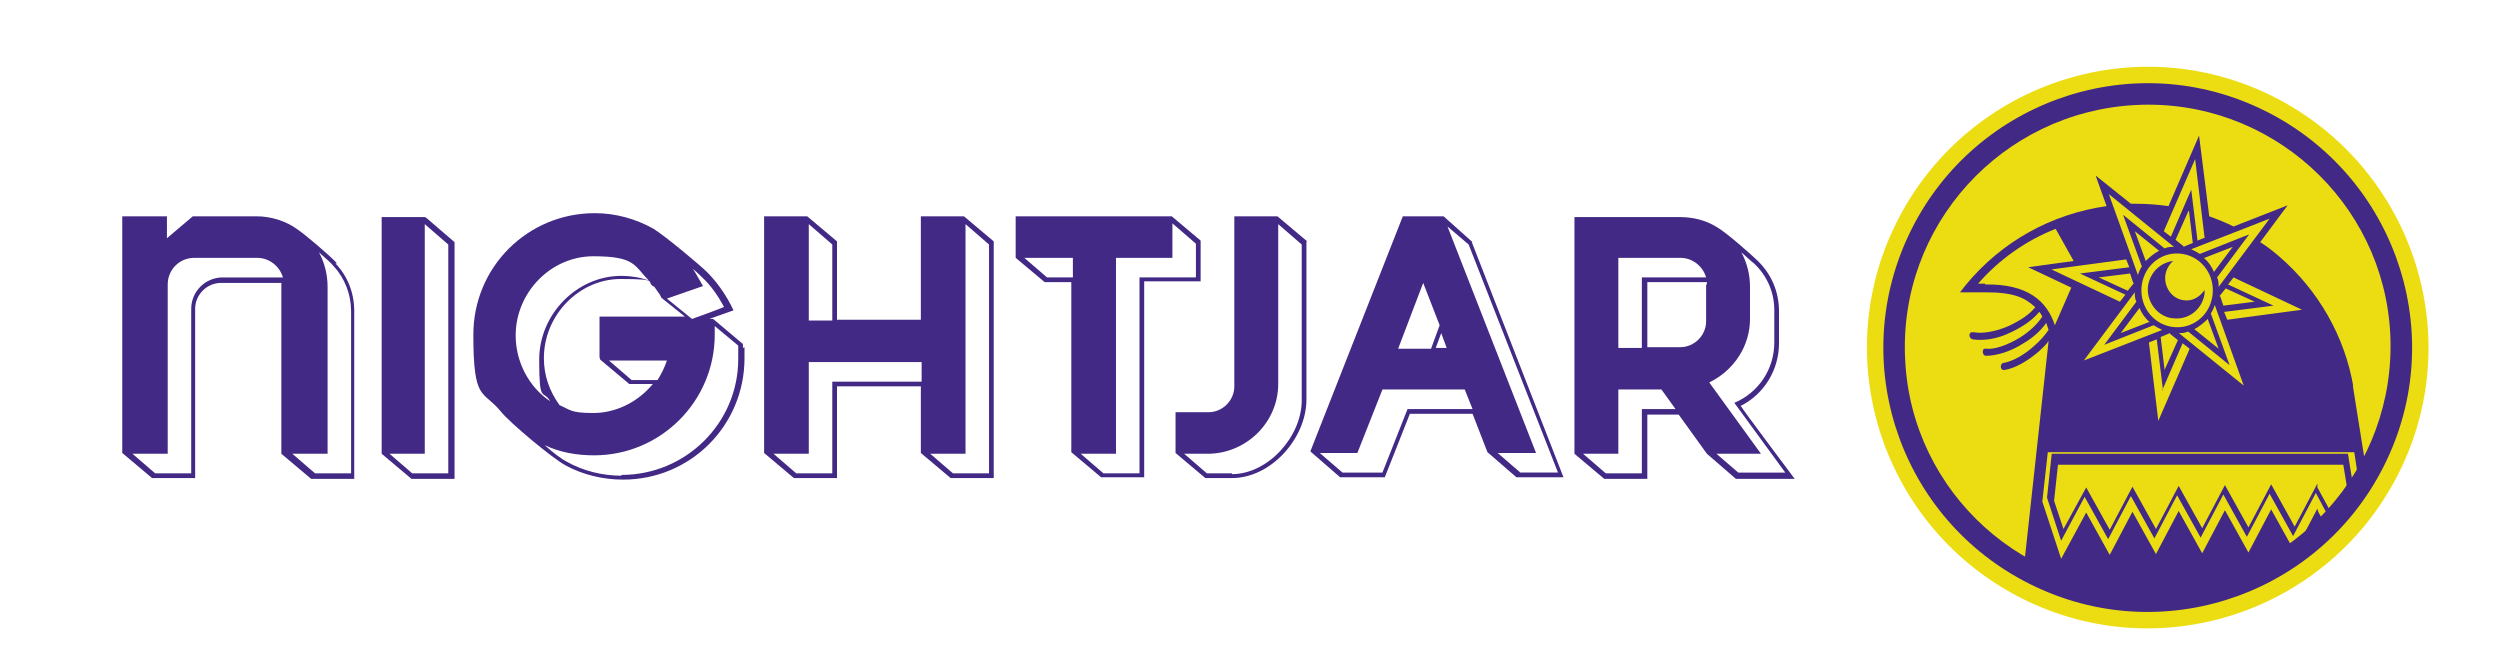 <svg viewBox="0 0 319 85.2" xmlns:xlink="http://www.w3.org/1999/xlink" version="1.1" xmlns="http://www.w3.org/2000/svg" id="Layer_1">
  
  <defs>
    <style>
      .st0 {
        fill: #ecdd12;
      }

      .st1 {
        fill: none;
      }

      .st2 {
        fill: #412985;
      }

      .st3 {
        clip-path: url(#clippath);
      }
    </style>
    <clipPath id="clippath">
      <path d="M242.8,44.5c0-17.2,13.9-31.2,31.1-31.3,17.2,0,31.2,13.9,31.3,31.1,0,17.2-13.9,31.2-31.1,31.3-17.2,0-31.2-13.9-31.3-31.1" class="st1"></path>
    </clipPath>
  </defs>
  <g>
    <path d="M239.1,46.1c-1-19.3,13.9-35.7,33.1-36.7,19.3-1,35.7,13.8,36.7,33.1,1,19.3-13.9,35.7-33.1,36.7-19.3,1-35.7-13.8-36.7-33.1" class="st2"></path>
    <path d="M258.9,76.8c-17.9-8.4-25.7-29.7-17.3-47.6,8.4-17.9,29.7-25.7,47.6-17.3,17.9,8.4,25.7,29.7,17.3,47.6-8.4,17.9-29.7,25.7-47.6,17.3ZM288.3,13.8c-16.8-7.9-36.9-.6-44.8,16.3s-.6,36.9,16.3,44.8c16.8,7.9,36.9.6,44.8-16.3,7.9-16.8.6-36.9-16.3-44.8Z" class="st0"></path>
    <path d="M243.1,45.9c-.9-17.1,12.3-31.6,29.4-32.5,17.1-.9,31.7,12.3,32.5,29.3s-12.3,31.6-29.4,32.5c-17.1.9-31.7-12.3-32.5-29.3" class="st0"></path>
    <g class="st3">
      <g>
        <path d="M277.2,40.6c2,.3,3.8-1.1,4.1-3.1,0-.2,0-.3,0-.5-.6.9-1.6,1.5-2.7,1.3-1.5-.2-2.5-1.7-2.3-3.2.1-.7.5-1.4,1-1.8-1.6.2-2.9,1.4-3.2,3.1-.3,2,1.1,3.9,3,4.2Z" class="st2"></path>
        <g>
          <path d="M300.3,49.4c-1.1-6.5-4.5-12.4-9.5-16.7-.8-.7-1.6-1.3-2.4-1.8l3.5-4.7-6.9,2.7c-1-.5-2-.9-3.1-1.3l-1.3-10.3-3.9,9c-1.4-.2-2.8-.3-4.2-.3-.2,0-.4,0-.6,0l-4.5-3.6,1.4,3.9c-7,1-13.4,4.5-18,10.1l-.7.9h3.3c3.6,0,5,.7,6.3,1.9-.7.9-1.9,1.7-3.4,2.4-1.6.7-3.3,1-4.4.8-.1,0-.3,0-.4,0,0,0-.2.2-.2.3,0,.3.1.5.4.6,1.3.2,3.1,0,4.9-.9,1.5-.7,2.8-1.6,3.6-2.6.2.2.3.4.4.6-.6.9-1.6,1.9-2.9,2.7-1.5.9-3.1,1.5-4.2,1.4-.1,0-.2,0-.3,0-.1,0-.2.2-.2.4,0,.3.2.5.4.5,1.3,0,3.1-.5,4.8-1.6,1.2-.7,2.2-1.6,2.9-2.6.1.3.2.6.3.9-.5.7-1.1,1.4-1.8,2-1.3,1.2-2.8,2-3.9,2.2-.3,0-.4.3-.4.5,0,.3.3.5.5.4,1.3-.2,2.9-1.1,4.4-2.4.4-.4.9-.8,1.2-1.3l-4.7,43s8,3.7,22.2,3.6c13,0,25.3-15.9,25.3-15.9l-4-25.1ZM293.9,39.5l-9.7,1.3-.4-1,6.3-.8-5.8-2.7.7-.9,8.9,4.2ZM273.3,36.3c.4-2.6,2.7-4.3,5.2-3.9,2.5.4,4.2,2.8,3.8,5.4-.4,2.6-2.7,4.3-5.2,3.9-2.5-.4-4.2-2.8-3.8-5.4ZM274.2,41.1l-3.6,1.4,2.4-3.2c.3.7.7,1.3,1.3,1.8ZM273.8,33.3l-1.4-3.8,3.1,2.5c-.6.3-1.2.8-1.7,1.3ZM272.3,36.1l-.8,1-3.7-1.7,4-.5.4,1.2ZM278.6,31.4l-1-.8,1.7-3.8.5,4.2-1.2.5ZM281.3,32.9l3.6-1.4-2.4,3.2c-.3-.7-.7-1.3-1.3-1.8ZM281.7,40.7l1.4,3.8-3.1-2.5c.6-.3,1.2-.8,1.7-1.3ZM283.2,37.8l.8-1,3.7,1.7-4,.5-.4-1.2ZM276.9,42.6l1,.8-1.7,3.8-.5-4.2,1.2-.5ZM275.9,49.8l2.6-6,.9.7-4,9.2-1.2-10,1-.4.8,6.5ZM278,42.5c.4,0,.8,0,1.2-.2l5.3,4.3-2.4-6.6c.2-.3.4-.7.5-1.1l3.7,10.3-8.4-6.8ZM289.6,27.9l-6.5,8.7c0-.4,0-.8-.2-1.2l4.1-5.5-6.3,2.5c-.3-.2-.7-.4-1.1-.6l10-3.9ZM281.4,30.3l-1,.4-.8-6.5-2.6,6-.9-.7,4-9.2,1.2,10ZM269,24.7l8.4,6.8c-.4,0-.8,0-1.2.2l-5.3-4.3,2.4,6.6c-.2.3-.4.7-.5,1.1l-3.7-10.3ZM253.3,36.2h-.9c2.7-3.1,6.1-5.5,9.9-7l2.3,4.1-5.8.8,5.5,2.6-2.1,4.8c-1-3.1-3.5-5.3-8.9-5.2ZM261.6,34.4l9.7-1.3.4,1-6.3.8,5.8,2.7-.7.9-8.9-4.2ZM272.4,37.3c0,.4,0,.8.2,1.2l-4.1,5.5,6.3-2.5c.3.2.7.4,1.1.6l-10,3.9,6.5-8.7ZM295.7,64.9l-2.9,5.5-3-5.4-2.9,5.5-3-5.4-2.9,5.5-3-5.4-2.9,5.5-3-5.4-2.9,5.5-3-5.4-3.2,5.9-2.4-7.3.7-6.3h39.1c0-.1,1,6.6,1,6.6l-2.4,6.8-3.2-5.8Z" class="st2"></path>
          <path d="M300.5,63.5l-.9-5.6h-37.8c0,.1-.6,5.6-.6,5.6l1.8,5.5,3-5.6,3,5.4,2.9-5.5,3,5.4,2.9-5.5,3,5.4,2.9-5.5,3,5.4,2.9-5.5,3,5.4,2.9-5.5,3,5.6,1.7-5.4ZM295.7,61.7l-2.9,5.5-3-5.4-2.9,5.5-3-5.4-2.9,5.5-3-5.4-2.9,5.5-3-5.4-2.9,5.5-3-5.4-2.9,5.3-1.2-3.6.5-4.6h36.4c0-.1.8,4.9.8,4.9l-1.2,3.3-2.9-5.3Z" class="st2"></path>
        </g>
      </g>
    </g>
  </g>
  <g>
    <path d="M43,33.6c-.8-.9-4.1-3.7-5-4.3-1.5-1.1-3.4-1.7-5.3-1.7h-8.1l-3.3,2.8v-2.8h-5.7v30.2l3.8,3.2h5.5v-21.6c0-1.8,1.5-3.3,3.3-3.3h7.7c0,0,0,.2,0,.3v21.5l3.8,3.2h5.5s0-21.4,0-21.4c0-2.3-.8-4.4-2.4-6.1ZM24.4,39.4v21h-4.6l-2.9-2.5h4.5v-21.6c0-1.9,1.5-3.4,3.4-3.4h8c1.6,0,2.9,1.1,3.3,2.5h-7.7c-2.2,0-4,1.8-4,4ZM44.8,60.4h-4.6s-2.9-2.5-2.9-2.5h4.5s0-21.3,0-21.3c0-1.6-.4-3.1-1.1-4.4.8.7,1.6,1.4,1.9,1.8,1.4,1.5,2.2,3.6,2.2,5.7v20.7Z" class="st2"></path>
    <path d="M166.8,30.8l-3.8-3.2h-5.5v21.7c0,1.8-1.5,3.3-3.3,3.3h-4.2v5.2s3.8,3.2,3.8,3.2h3.4c5,0,9.5-5.1,9.5-10v-20.2ZM157.2,60.4h-3.2l-2.9-2.5h3c4.9,0,9-4,9-8.9v-20.4s3,2.6,3,2.6v19.9c0,4.6-4.3,9.4-8.9,9.4Z" class="st2"></path>
    <path d="M54.2,27.7h0c0,0,0,0,0,0h0c0,0-5.5,0-5.5,0v30.2l3.8,3.2h5.5v-30.2l-3.6-3.1ZM57.2,60.4h-4.6l-2.9-2.5h4.5v-29.3l3,2.6v29.3Z" class="st2"></path>
    <path d="M222.1,51.8c3-1.5,4.9-4.6,4.9-8v-4.1c0-2.5-1-4.8-2.8-6.5-.6-.6-4-3.6-5.1-4.2-1.4-.9-3.1-1.3-4.7-1.3h-13.5v30.2l3.8,3.2h5.5v-8.2h4l3.6,5,3.7,3.2h7.5s-6.9-9.2-6.8-9.2ZM217.7,36.3v4.7c0,1.8-1.5,3.3-3.3,3.3h-4.2v-8.3h7.6c0,0,0,.2,0,.3ZM209.5,35.4v9h-3v-11.5h7.9c1.6,0,2.9,1.1,3.3,2.5h-8.2ZM209.5,52.2v8.2h-4.6l-2.9-2.5h4.5v-8.2h5.5l1.8,2.5h-4.3ZM218.8,57.9h5.9l-6.6-9.1c3.1-1.5,5.2-4.6,5.2-8.1v-4.1c0-1.6-.4-3.1-1.1-4.4.7.6,1.3,1.2,1.6,1.4,1.7,1.6,2.6,3.7,2.6,6v4.1c0,3.4-2,6.4-5.1,7.7l6.5,8.9h-6l-2.9-2.5Z" class="st2"></path>
    <path d="M149.5,27.6h-19.9v5.2h0c0,.1,0,.1,0,.1l3.7,3.1h3.4v21.7l3.8,3.2h5.5v-25h7.2v-5.2l-3.8-3.2ZM133.6,35.4l-2.9-2.5h6.2v2.5h-3.3ZM152.6,35.4h-7.2v25h-4.6l-2.9-2.5h4.5v-25h7.2v-4.4l3,2.6v4.3Z" class="st2"></path>
    <path d="M123,27.6h-5.5v13.2h-10.7v-10l-3.8-3.2h-5.5v30.2l3.8,3.2h5.5v-11.7h10.7v8.5l3.8,3.2h5.5v-30.2l-3.8-3.2ZM106.2,31.1v9.8h-3v-12.3l3,2.6ZM106.2,48.7v11.7h-4.6l-2.9-2.5h4.5v-11.7h14.4v2.5h-11.4ZM126.2,60.4h-4.6l-2.9-2.5h4.5v-29.3l3,2.6v29.3Z" class="st2"></path>
    <path d="M187.9,30.9h0c0,0-3.7-3.3-3.7-3.3h-5.2l-11.8,30,3.8,3.3h5.7l3.2-8.1h8l1.9,4.9,3.7,3.2h6l-11.7-30ZM183.2,44.4l.7-1.9.7,1.9h-1.5ZM182.5,44.5h-4.1l3.2-8.4,2.1,5.4-1.1,3ZM179.6,52.2l-3.2,8.1h-5.1l-2.9-2.5h4.8l3.2-8.1h10.5l1,2.5h-8.3ZM191,57.8h5l-11.3-28.9,2.7,2.3,11.4,29.1h-4.8l-2.9-2.5Z" class="st2"></path>
    <path d="M94.8,44.4v-.5c0,0-3.8-3.2-3.8-3.2h-.5l3.1-1.1-.4-.8c-.8-1.5-1.8-2.9-3-4.1-.8-.8-5.2-4.5-6.8-5.5-2.3-1.3-4.9-2-7.5-2-8.6,0-15.5,6.9-15.5,15.5s1.2,7,3.5,9.8c1.1,1.4,6.6,6,8.3,6.9,2.2,1.2,4.8,1.8,7.3,1.8,8.6,0,15.5-6.9,15.5-15.5s0-.9,0-1.4ZM76.6,45.9h0c0,0,0,0,0,0l3.7,3.1h3c-1.9,2.3-4.7,3.7-7.6,3.7s-2.9-.4-4.3-1c-1.3-1.8-2-3.8-2-6,0-5.5,4.5-10.1,9.8-10.1s3,.4,4.3,1c.2.3.5.7.7,1l.2.4,3,2.4h-10.9v5.2h0ZM65.8,42.8c0-5.5,4.5-10.1,9.9-10.1s5.2,1.2,7.1,3.1c-1.1-.4-2.3-.6-3.5-.6-5.7,0-10.5,4.9-10.5,10.7s.5,3.7,1.4,5.3c-2.7-1.8-4.4-5-4.4-8.4ZM85.1,46c-.3.9-.7,1.7-1.2,2.5h-3.3l-2.9-2.5h7.4ZM92.5,39.1h0c0,.1-4.2,1.6-4.2,1.6l-3.2-2.6,4.6-1.6-.4-.7c-.3-.5-.6-1.1-.9-1.5.5.4.9.8,1.1,1,1.2,1.1,2.1,2.4,2.9,3.9ZM79.3,60.7c-2.4,0-4.9-.6-7-1.8-.6-.3-1.7-1.1-2.8-2.1,1.9.9,4,1.3,6.3,1.3,8.5,0,15.4-6.9,15.4-15.4s0-.7,0-1.1l3,2.5v.3c0,.5,0,.9,0,1.4,0,8.2-6.7,14.8-14.9,14.8Z" class="st2"></path>
  </g>
</svg>